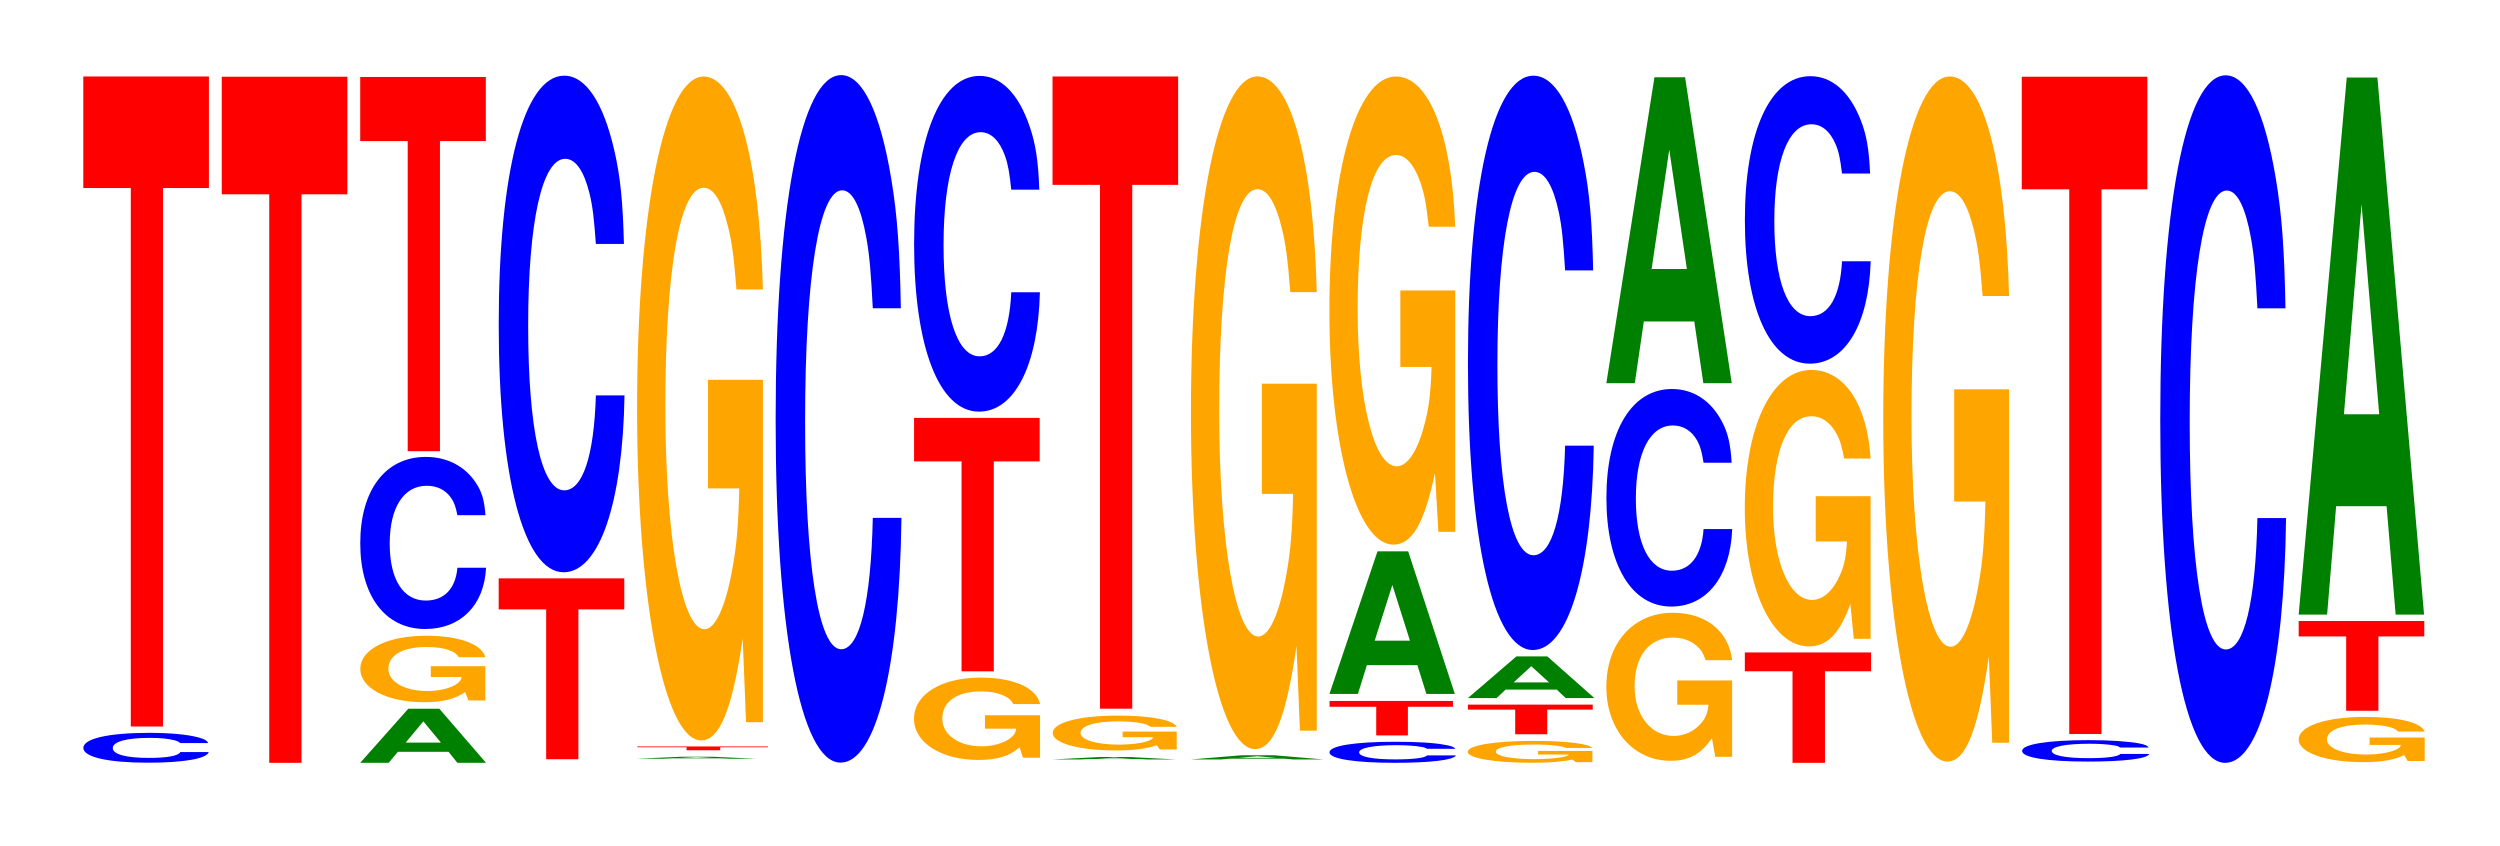 <?xml version="1.0" encoding="UTF-8"?>
<svg xmlns="http://www.w3.org/2000/svg" xmlns:xlink="http://www.w3.org/1999/xlink" width="195pt" height="66pt" viewBox="0 0 195 66" version="1.1">
<defs>
<g>
<symbol overflow="visible" id="glyph0-0">
<path style="stroke:none;" d="M 10.406 -1.469 C 10.328 -1.656 10.141 -1.781 9.656 -1.906 C 8.812 -2.141 7.438 -2.266 5.766 -2.266 C 2.625 -2.266 0.672 -1.812 0.672 -1.094 C 0.672 -0.375 2.609 0.062 5.703 0.062 C 8.469 0.062 10.312 -0.25 10.453 -0.766 L 8.234 -0.766 C 8.094 -0.469 7.188 -0.312 5.766 -0.312 C 4 -0.312 2.969 -0.594 2.969 -1.078 C 2.969 -1.578 4.047 -1.875 5.844 -1.875 C 6.641 -1.875 7.297 -1.812 7.719 -1.703 C 7.969 -1.641 8.094 -1.594 8.234 -1.469 Z M 10.406 -1.469 "/>
</symbol>
<symbol overflow="visible" id="glyph1-0">
<path style="stroke:none;" d="M 6.453 -42 L 10.031 -42 L 10.031 -50.703 L 0.234 -50.703 L 0.234 -42 L 3.938 -42 L 3.938 0 L 6.453 0 Z M 6.453 -42 "/>
</symbol>
<symbol overflow="visible" id="glyph2-0">
<path style="stroke:none;" d="M 6.453 -44.344 L 10.031 -44.344 L 10.031 -53.516 L 0.234 -53.516 L 0.234 -44.344 L 3.938 -44.344 L 3.938 0 L 6.453 0 Z M 6.453 -44.344 "/>
</symbol>
<symbol overflow="visible" id="glyph3-0">
<path style="stroke:none;" d="M 7.266 -0.859 L 7.953 0 L 10.188 0 L 6.547 -4.219 L 4.125 -4.219 L 0.375 0 L 2.594 0 L 3.312 -0.859 Z M 6.672 -1.578 L 3.922 -1.578 L 5.297 -3.234 Z M 6.672 -1.578 "/>
</symbol>
<symbol overflow="visible" id="glyph4-0">
<path style="stroke:none;" d="M 10.359 -2.656 L 6.109 -2.656 L 6.109 -1.812 L 8.516 -1.812 C 8.453 -1.531 8.312 -1.359 8 -1.188 C 7.469 -0.891 6.672 -0.719 5.828 -0.719 C 4.062 -0.719 2.797 -1.438 2.797 -2.453 C 2.797 -3.516 3.922 -4.156 5.766 -4.156 C 6.531 -4.156 7.172 -4.062 7.641 -3.859 C 7.953 -3.734 8.109 -3.625 8.297 -3.359 L 10.359 -3.359 C 10.094 -4.375 8.312 -5.031 5.75 -5.031 C 2.688 -5.031 0.609 -3.969 0.609 -2.438 C 0.609 -0.938 2.703 0.156 5.578 0.156 C 7 0.156 7.969 -0.078 8.781 -0.641 L 9.047 0.016 L 10.359 0.016 Z M 10.359 -2.656 "/>
</symbol>
<symbol overflow="visible" id="glyph5-0">
<path style="stroke:none;" d="M 10.438 -8.469 C 10.359 -9.578 10.172 -10.281 9.688 -11 C 8.828 -12.297 7.453 -13.016 5.781 -13.016 C 2.641 -13.016 0.672 -10.438 0.672 -6.281 C 0.672 -2.172 2.625 0.406 5.734 0.406 C 8.5 0.406 10.344 -1.438 10.484 -4.375 L 8.25 -4.375 C 8.109 -2.734 7.219 -1.812 5.781 -1.812 C 4.016 -1.812 2.969 -3.453 2.969 -6.25 C 2.969 -9.078 4.062 -10.766 5.859 -10.766 C 6.656 -10.766 7.312 -10.453 7.75 -9.828 C 8 -9.484 8.109 -9.156 8.25 -8.469 Z M 10.438 -8.469 "/>
</symbol>
<symbol overflow="visible" id="glyph6-0">
<path style="stroke:none;" d="M 6.453 -24.188 L 10.031 -24.188 L 10.031 -29.188 L 0.234 -29.188 L 0.234 -24.188 L 3.938 -24.188 L 3.938 0 L 6.453 0 Z M 6.453 -24.188 "/>
</symbol>
<symbol overflow="visible" id="glyph7-0">
<path style="stroke:none;" d="M 6.453 -11.688 L 10.031 -11.688 L 10.031 -14.109 L 0.234 -14.109 L 0.234 -11.688 L 3.938 -11.688 L 3.938 0 L 6.453 0 Z M 6.453 -11.688 "/>
</symbol>
<symbol overflow="visible" id="glyph8-0">
<path style="stroke:none;" d="M 10.438 -24.438 C 10.359 -27.625 10.172 -29.656 9.688 -31.734 C 8.828 -35.484 7.453 -37.562 5.781 -37.562 C 2.641 -37.562 0.672 -30.109 0.672 -18.141 C 0.672 -6.281 2.625 1.172 5.734 1.172 C 8.5 1.172 10.344 -4.156 10.484 -12.625 L 8.25 -12.625 C 8.109 -7.906 7.219 -5.219 5.781 -5.219 C 4.016 -5.219 2.969 -9.984 2.969 -18.047 C 2.969 -26.203 4.062 -31.078 5.859 -31.078 C 6.656 -31.078 7.312 -30.156 7.75 -28.391 C 8 -27.375 8.109 -26.406 8.25 -24.438 Z M 10.438 -24.438 "/>
</symbol>
<symbol overflow="visible" id="glyph9-0">
<path style="stroke:none;" d="M 6.875 -0.031 L 7.531 0 L 9.641 0 L 6.188 -0.156 L 3.906 -0.156 L 0.359 0 L 2.453 0 L 3.125 -0.031 Z M 6.312 -0.062 L 3.703 -0.062 L 5 -0.125 Z M 6.312 -0.062 "/>
</symbol>
<symbol overflow="visible" id="glyph10-0">
<path style="stroke:none;" d="M 6.719 -0.234 L 10.438 -0.234 L 10.438 -0.297 L 0.25 -0.297 L 0.25 -0.234 L 4.094 -0.234 L 4.094 0 L 6.719 0 Z M 6.719 -0.234 "/>
</symbol>
<symbol overflow="visible" id="glyph11-0">
<path style="stroke:none;" d="M 10.422 -26.562 L 6.141 -26.562 L 6.141 -18.094 L 8.578 -18.094 C 8.516 -15.312 8.375 -13.625 8.047 -11.859 C 7.516 -8.875 6.719 -7.109 5.859 -7.109 C 4.094 -7.109 2.812 -14.297 2.812 -24.469 C 2.812 -35.109 3.938 -41.547 5.797 -41.547 C 6.562 -41.547 7.203 -40.531 7.688 -38.562 C 8 -37.344 8.156 -36.188 8.359 -33.609 L 10.422 -33.609 C 10.156 -43.781 8.375 -50.219 5.797 -50.219 C 2.719 -50.219 0.609 -39.703 0.609 -24.328 C 0.609 -9.359 2.719 1.562 5.609 1.562 C 7.047 1.562 8.016 -0.812 8.844 -6.375 L 9.109 0.141 L 10.422 0.141 Z M 10.422 -26.562 "/>
</symbol>
<symbol overflow="visible" id="glyph12-0">
<path style="stroke:none;" d="M 10.438 -33.828 C 10.359 -38.25 10.172 -41.062 9.688 -43.938 C 8.828 -49.125 7.453 -52.016 5.781 -52.016 C 2.641 -52.016 0.672 -41.688 0.672 -25.125 C 0.672 -8.703 2.625 1.609 5.734 1.609 C 8.5 1.609 10.344 -5.75 10.484 -17.484 L 8.25 -17.484 C 8.109 -10.953 7.219 -7.234 5.781 -7.234 C 4.016 -7.234 2.969 -13.828 2.969 -24.984 C 2.969 -36.281 4.062 -43.031 5.859 -43.031 C 6.656 -43.031 7.312 -41.766 7.75 -39.312 C 8 -37.906 8.109 -36.562 8.25 -33.828 Z M 10.438 -33.828 "/>
</symbol>
<symbol overflow="visible" id="glyph13-0">
<path style="stroke:none;" d="M 10.438 -3.297 L 6.141 -3.297 L 6.141 -2.25 L 8.578 -2.25 C 8.531 -1.906 8.375 -1.688 8.062 -1.469 C 7.531 -1.094 6.719 -0.875 5.875 -0.875 C 4.094 -0.875 2.812 -1.781 2.812 -3.031 C 2.812 -4.359 3.953 -5.156 5.812 -5.156 C 6.578 -5.156 7.219 -5.031 7.703 -4.781 C 8.016 -4.625 8.172 -4.484 8.359 -4.172 L 10.438 -4.172 C 10.172 -5.438 8.375 -6.234 5.797 -6.234 C 2.719 -6.234 0.609 -4.922 0.609 -3.016 C 0.609 -1.156 2.734 0.188 5.625 0.188 C 7.062 0.188 8.031 -0.094 8.844 -0.797 L 9.109 0.016 L 10.438 0.016 Z M 10.438 -3.297 "/>
</symbol>
<symbol overflow="visible" id="glyph14-0">
<path style="stroke:none;" d="M 6.453 -16.375 L 10.031 -16.375 L 10.031 -19.766 L 0.234 -19.766 L 0.234 -16.375 L 3.938 -16.375 L 3.938 0 L 6.453 0 Z M 6.453 -16.375 "/>
</symbol>
<symbol overflow="visible" id="glyph15-0">
<path style="stroke:none;" d="M 10.438 -16.531 C 10.359 -18.688 10.172 -20.047 9.688 -21.453 C 8.828 -24 7.453 -25.406 5.781 -25.406 C 2.641 -25.406 0.672 -20.359 0.672 -12.266 C 0.672 -4.25 2.625 0.781 5.734 0.781 C 8.5 0.781 10.344 -2.812 10.484 -8.531 L 8.25 -8.531 C 8.109 -5.344 7.219 -3.531 5.781 -3.531 C 4.016 -3.531 2.969 -6.75 2.969 -12.203 C 2.969 -17.719 4.062 -21.016 5.859 -21.016 C 6.656 -21.016 7.312 -20.391 7.75 -19.203 C 8 -18.516 8.109 -17.859 8.25 -16.531 Z M 10.438 -16.531 "/>
</symbol>
<symbol overflow="visible" id="glyph16-0">
<path style="stroke:none;" d="M 7.078 -0.031 L 7.75 0 L 9.938 0 L 6.375 -0.188 L 4.031 -0.188 L 0.375 0 L 2.531 0 L 3.219 -0.031 Z M 6.5 -0.062 L 3.812 -0.062 L 5.156 -0.141 Z M 6.5 -0.062 "/>
</symbol>
<symbol overflow="visible" id="glyph17-0">
<path style="stroke:none;" d="M 10.281 -1.391 L 6.062 -1.391 L 6.062 -0.953 L 8.453 -0.953 C 8.391 -0.812 8.25 -0.719 7.938 -0.625 C 7.422 -0.469 6.625 -0.375 5.781 -0.375 C 4.031 -0.375 2.781 -0.75 2.781 -1.281 C 2.781 -1.844 3.891 -2.188 5.719 -2.188 C 6.469 -2.188 7.109 -2.125 7.594 -2.031 C 7.891 -1.969 8.047 -1.906 8.234 -1.766 L 10.281 -1.766 C 10.016 -2.297 8.25 -2.641 5.703 -2.641 C 2.672 -2.641 0.609 -2.094 0.609 -1.281 C 0.609 -0.484 2.688 0.078 5.531 0.078 C 6.953 0.078 7.906 -0.047 8.719 -0.328 L 8.969 0 L 10.281 0 Z M 10.281 -1.391 "/>
</symbol>
<symbol overflow="visible" id="glyph18-0">
<path style="stroke:none;" d="M 6.453 -40.859 L 10.031 -40.859 L 10.031 -49.312 L 0.234 -49.312 L 0.234 -40.859 L 3.938 -40.859 L 3.938 0 L 6.453 0 Z M 6.453 -40.859 "/>
</symbol>
<symbol overflow="visible" id="glyph19-0">
<path style="stroke:none;" d="M 7.641 -0.062 L 8.375 0 L 10.719 0 L 6.875 -0.328 L 4.344 -0.328 L 0.391 0 L 2.734 0 L 3.484 -0.062 Z M 7.016 -0.125 L 4.125 -0.125 L 5.562 -0.25 Z M 7.016 -0.125 "/>
</symbol>
<symbol overflow="visible" id="glyph20-0">
<path style="stroke:none;" d="M 10.422 -26.922 L 6.141 -26.922 L 6.141 -18.328 L 8.578 -18.328 C 8.516 -15.516 8.375 -13.797 8.047 -12.016 C 7.516 -9 6.719 -7.203 5.859 -7.203 C 4.094 -7.203 2.812 -14.484 2.812 -24.797 C 2.812 -35.578 3.938 -42.094 5.797 -42.094 C 6.562 -42.094 7.203 -41.062 7.688 -39.078 C 8 -37.844 8.156 -36.672 8.359 -34.062 L 10.422 -34.062 C 10.156 -44.359 8.375 -50.891 5.797 -50.891 C 2.719 -50.891 0.609 -40.234 0.609 -24.656 C 0.609 -9.484 2.719 1.578 5.609 1.578 C 7.047 1.578 8.016 -0.828 8.844 -6.453 L 9.109 0.141 L 10.422 0.141 Z M 10.422 -26.922 "/>
</symbol>
<symbol overflow="visible" id="glyph21-0">
<path style="stroke:none;" d="M 10.484 -1.047 C 10.406 -1.172 10.203 -1.266 9.734 -1.344 C 8.875 -1.516 7.484 -1.594 5.812 -1.594 C 2.641 -1.594 0.672 -1.281 0.672 -0.766 C 0.672 -0.266 2.625 0.047 5.75 0.047 C 8.531 0.047 10.391 -0.172 10.531 -0.531 L 8.281 -0.531 C 8.156 -0.344 7.234 -0.219 5.812 -0.219 C 4.031 -0.219 2.984 -0.422 2.984 -0.766 C 2.984 -1.109 4.078 -1.328 5.891 -1.328 C 6.688 -1.328 7.344 -1.281 7.781 -1.203 C 8.031 -1.172 8.156 -1.125 8.281 -1.047 Z M 10.484 -1.047 "/>
</symbol>
<symbol overflow="visible" id="glyph22-0">
<path style="stroke:none;" d="M 6.344 -2.234 L 9.859 -2.234 L 9.859 -2.688 L 0.234 -2.688 L 0.234 -2.234 L 3.875 -2.234 L 3.875 0 L 6.344 0 Z M 6.344 -2.234 "/>
</symbol>
<symbol overflow="visible" id="glyph23-0">
<path style="stroke:none;" d="M 7.234 -2.25 L 7.938 0 L 10.156 0 L 6.516 -11.125 L 4.125 -11.125 L 0.375 0 L 2.594 0 L 3.297 -2.25 Z M 6.656 -4.156 L 3.906 -4.156 L 5.281 -8.5 Z M 6.656 -4.156 "/>
</symbol>
<symbol overflow="visible" id="glyph24-0">
<path style="stroke:none;" d="M 10.422 -18.734 L 6.141 -18.734 L 6.141 -12.766 L 8.578 -12.766 C 8.516 -10.797 8.375 -9.609 8.047 -8.359 C 7.516 -6.266 6.719 -5.016 5.859 -5.016 C 4.094 -5.016 2.812 -10.078 2.812 -17.25 C 2.812 -24.766 3.938 -29.297 5.797 -29.297 C 6.562 -29.297 7.203 -28.578 7.688 -27.203 C 8 -26.344 8.156 -25.531 8.359 -23.703 L 10.422 -23.703 C 10.156 -30.875 8.375 -35.422 5.797 -35.422 C 2.719 -35.422 0.609 -28.016 0.609 -17.156 C 0.609 -6.594 2.719 1.094 5.609 1.094 C 7.047 1.094 8.016 -0.578 8.844 -4.5 L 9.109 0.094 L 10.422 0.094 Z M 10.422 -18.734 "/>
</symbol>
<symbol overflow="visible" id="glyph25-0">
<path style="stroke:none;" d="M 10.328 -0.875 L 6.094 -0.875 L 6.094 -0.594 L 8.5 -0.594 C 8.438 -0.5 8.297 -0.453 7.984 -0.391 C 7.453 -0.297 6.656 -0.234 5.812 -0.234 C 4.047 -0.234 2.797 -0.469 2.797 -0.812 C 2.797 -1.156 3.906 -1.375 5.75 -1.375 C 6.516 -1.375 7.156 -1.344 7.625 -1.266 C 7.938 -1.234 8.094 -1.188 8.281 -1.109 L 10.328 -1.109 C 10.062 -1.438 8.297 -1.656 5.734 -1.656 C 2.688 -1.656 0.609 -1.312 0.609 -0.797 C 0.609 -0.312 2.703 0.047 5.562 0.047 C 6.984 0.047 7.953 -0.031 8.766 -0.203 L 9.031 0 L 10.328 0 Z M 10.328 -0.875 "/>
</symbol>
<symbol overflow="visible" id="glyph26-0">
<path style="stroke:none;" d="M 6.422 -1.922 L 9.969 -1.922 L 9.969 -2.312 L 0.234 -2.312 L 0.234 -1.922 L 3.922 -1.922 L 3.922 0 L 6.422 0 Z M 6.422 -1.922 "/>
</symbol>
<symbol overflow="visible" id="glyph27-0">
<path style="stroke:none;" d="M 7.297 -0.656 L 8 0 L 10.234 0 L 6.562 -3.25 L 4.156 -3.25 L 0.375 0 L 2.609 0 L 3.312 -0.656 Z M 6.703 -1.219 L 3.938 -1.219 L 5.312 -2.484 Z M 6.703 -1.219 "/>
</symbol>
<symbol overflow="visible" id="glyph28-0">
<path style="stroke:none;" d="M 10.438 -28.266 C 10.359 -31.953 10.172 -34.312 9.688 -36.703 C 8.828 -41.047 7.453 -43.453 5.781 -43.453 C 2.641 -43.453 0.672 -34.828 0.672 -21 C 0.672 -7.266 2.625 1.344 5.734 1.344 C 8.5 1.344 10.344 -4.812 10.484 -14.594 L 8.25 -14.594 C 8.109 -9.141 7.219 -6.047 5.781 -6.047 C 4.016 -6.047 2.969 -11.547 2.969 -20.875 C 2.969 -30.312 4.062 -35.953 5.859 -35.953 C 6.656 -35.953 7.312 -34.891 7.75 -32.844 C 8 -31.672 8.109 -30.547 8.25 -28.266 Z M 10.438 -28.266 "/>
</symbol>
<symbol overflow="visible" id="glyph29-0">
<path style="stroke:none;" d="M 10.422 -5.922 L 6.141 -5.922 L 6.141 -4.031 L 8.578 -4.031 C 8.516 -3.422 8.375 -3.031 8.047 -2.641 C 7.516 -1.984 6.719 -1.594 5.859 -1.594 C 4.094 -1.594 2.812 -3.188 2.812 -5.453 C 2.812 -7.828 3.938 -9.266 5.797 -9.266 C 6.562 -9.266 7.203 -9.031 7.688 -8.594 C 8 -8.328 8.156 -8.062 8.359 -7.5 L 10.422 -7.5 C 10.156 -9.766 8.375 -11.203 5.797 -11.203 C 2.719 -11.203 0.609 -8.859 0.609 -5.422 C 0.609 -2.078 2.719 0.344 5.609 0.344 C 7.047 0.344 8.016 -0.188 8.844 -1.422 L 9.109 0.031 L 10.422 0.031 Z M 10.422 -5.922 "/>
</symbol>
<symbol overflow="visible" id="glyph30-0">
<path style="stroke:none;" d="M 10.438 -10.703 C 10.359 -12.094 10.172 -12.984 9.688 -13.906 C 8.828 -15.547 7.453 -16.453 5.781 -16.453 C 2.641 -16.453 0.672 -13.188 0.672 -7.953 C 0.672 -2.75 2.625 0.516 5.734 0.516 C 8.5 0.516 10.344 -1.828 10.484 -5.531 L 8.25 -5.531 C 8.109 -3.469 7.219 -2.281 5.781 -2.281 C 4.016 -2.281 2.969 -4.375 2.969 -7.906 C 2.969 -11.484 4.062 -13.609 5.859 -13.609 C 6.656 -13.609 7.312 -13.203 7.75 -12.438 C 8 -11.984 8.109 -11.562 8.25 -10.703 Z M 10.438 -10.703 "/>
</symbol>
<symbol overflow="visible" id="glyph31-0">
<path style="stroke:none;" d="M 7.234 -4.812 L 7.938 0 L 10.156 0 L 6.516 -23.859 L 4.125 -23.859 L 0.375 0 L 2.594 0 L 3.297 -4.812 Z M 6.656 -8.906 L 3.906 -8.906 L 5.281 -18.219 Z M 6.656 -8.906 "/>
</symbol>
<symbol overflow="visible" id="glyph32-0">
<path style="stroke:none;" d="M 6.484 -7.141 L 10.078 -7.141 L 10.078 -8.609 L 0.234 -8.609 L 0.234 -7.141 L 3.953 -7.141 L 3.953 0 L 6.484 0 Z M 6.484 -7.141 "/>
</symbol>
<symbol overflow="visible" id="glyph33-0">
<path style="stroke:none;" d="M 10.422 -11.062 L 6.141 -11.062 L 6.141 -7.531 L 8.578 -7.531 C 8.516 -6.375 8.375 -5.672 8.047 -4.938 C 7.516 -3.703 6.719 -2.969 5.859 -2.969 C 4.094 -2.969 2.812 -5.953 2.812 -10.188 C 2.812 -14.625 3.938 -17.297 5.797 -17.297 C 6.562 -17.297 7.203 -16.875 7.688 -16.062 C 8 -15.547 8.156 -15.062 8.359 -14 L 10.422 -14 C 10.156 -18.234 8.375 -20.906 5.797 -20.906 C 2.719 -20.906 0.609 -16.531 0.609 -10.125 C 0.609 -3.891 2.719 0.656 5.609 0.656 C 7.047 0.656 8.016 -0.344 8.844 -2.656 L 9.109 0.062 L 10.422 0.062 Z M 10.422 -11.062 "/>
</symbol>
<symbol overflow="visible" id="glyph34-0">
<path style="stroke:none;" d="M 10.438 -14.156 C 10.359 -16 10.172 -17.172 9.688 -18.375 C 8.828 -20.547 7.453 -21.75 5.781 -21.75 C 2.641 -21.75 0.672 -17.438 0.672 -10.516 C 0.672 -3.641 2.625 0.672 5.734 0.672 C 8.5 0.672 10.344 -2.406 10.484 -7.312 L 8.25 -7.312 C 8.109 -4.578 7.219 -3.031 5.781 -3.031 C 4.016 -3.031 2.969 -5.781 2.969 -10.453 C 2.969 -15.172 4.062 -18 5.859 -18 C 6.656 -18 7.312 -17.469 7.75 -16.438 C 8 -15.859 8.109 -15.297 8.25 -14.156 Z M 10.438 -14.156 "/>
</symbol>
<symbol overflow="visible" id="glyph35-0">
<path style="stroke:none;" d="M 10.422 -27.422 L 6.141 -27.422 L 6.141 -18.672 L 8.578 -18.672 C 8.516 -15.812 8.375 -14.062 8.047 -12.234 C 7.516 -9.156 6.719 -7.344 5.859 -7.344 C 4.094 -7.344 2.812 -14.766 2.812 -25.25 C 2.812 -36.234 3.938 -42.875 5.797 -42.875 C 6.562 -42.875 7.203 -41.828 7.688 -39.797 C 8 -38.547 8.156 -37.359 8.359 -34.703 L 10.422 -34.703 C 10.156 -45.188 8.375 -51.828 5.797 -51.828 C 2.719 -51.828 0.609 -41 0.609 -25.109 C 0.609 -9.656 2.719 1.609 5.609 1.609 C 7.047 1.609 8.016 -0.844 8.844 -6.578 L 9.109 0.141 L 10.422 0.141 Z M 10.422 -27.422 "/>
</symbol>
<symbol overflow="visible" id="glyph36-0">
<path style="stroke:none;" d="M 10.562 -1.047 C 10.484 -1.188 10.281 -1.281 9.797 -1.375 C 8.938 -1.531 7.547 -1.625 5.859 -1.625 C 2.656 -1.625 0.688 -1.297 0.688 -0.781 C 0.688 -0.266 2.641 0.047 5.797 0.047 C 8.594 0.047 10.469 -0.172 10.609 -0.547 L 8.344 -0.547 C 8.203 -0.344 7.297 -0.219 5.859 -0.219 C 4.062 -0.219 3 -0.438 3 -0.781 C 3 -1.125 4.109 -1.344 5.938 -1.344 C 6.734 -1.344 7.406 -1.297 7.828 -1.219 C 8.078 -1.188 8.203 -1.141 8.344 -1.047 Z M 10.562 -1.047 "/>
</symbol>
<symbol overflow="visible" id="glyph37-0">
<path style="stroke:none;" d="M 6.453 -42.484 L 10.031 -42.484 L 10.031 -51.266 L 0.234 -51.266 L 0.234 -42.484 L 3.938 -42.484 L 3.938 0 L 6.453 0 Z M 6.453 -42.484 "/>
</symbol>
<symbol overflow="visible" id="glyph38-0">
<path style="stroke:none;" d="M 10.438 -33.844 C 10.359 -38.266 10.172 -41.062 9.688 -43.953 C 8.828 -49.141 7.453 -52.016 5.781 -52.016 C 2.641 -52.016 0.672 -41.703 0.672 -25.125 C 0.672 -8.703 2.625 1.609 5.734 1.609 C 8.5 1.609 10.344 -5.75 10.484 -17.484 L 8.25 -17.484 C 8.109 -10.953 7.219 -7.234 5.781 -7.234 C 4.016 -7.234 2.969 -13.828 2.969 -25 C 2.969 -36.297 4.062 -43.031 5.859 -43.031 C 6.656 -43.031 7.312 -41.766 7.75 -39.312 C 8 -37.906 8.109 -36.578 8.25 -33.844 Z M 10.438 -33.844 "/>
</symbol>
<symbol overflow="visible" id="glyph39-0">
<path style="stroke:none;" d="M 10.438 -1.812 L 6.141 -1.812 L 6.141 -1.234 L 8.578 -1.234 C 8.531 -1.047 8.375 -0.922 8.062 -0.812 C 7.531 -0.609 6.719 -0.484 5.875 -0.484 C 4.094 -0.484 2.812 -0.969 2.812 -1.656 C 2.812 -2.391 3.953 -2.828 5.812 -2.828 C 6.578 -2.828 7.219 -2.75 7.703 -2.625 C 8.016 -2.547 8.172 -2.469 8.359 -2.281 L 10.438 -2.281 C 10.172 -2.984 8.375 -3.422 5.797 -3.422 C 2.719 -3.422 0.609 -2.703 0.609 -1.656 C 0.609 -0.641 2.734 0.109 5.625 0.109 C 7.062 0.109 8.031 -0.062 8.844 -0.438 L 9.109 0.016 L 10.438 0.016 Z M 10.438 -1.812 "/>
</symbol>
<symbol overflow="visible" id="glyph40-0">
<path style="stroke:none;" d="M 6.453 -5.797 L 10.031 -5.797 L 10.031 -7 L 0.234 -7 L 0.234 -5.797 L 3.938 -5.797 L 3.938 0 L 6.453 0 Z M 6.453 -5.797 "/>
</symbol>
<symbol overflow="visible" id="glyph41-0">
<path style="stroke:none;" d="M 7.234 -8.453 L 7.938 0 L 10.156 0 L 6.516 -41.891 L 4.125 -41.891 L 0.375 0 L 2.594 0 L 3.297 -8.453 Z M 6.656 -15.625 L 3.906 -15.625 L 5.281 -32.016 Z M 6.656 -15.625 "/>
</symbol>
</g>
<clipPath id="clip1">
  <path d="M 0 66 L 0 0 L 194.879 0 L 194.879 66 Z M 0 66 "/>
</clipPath>
</defs>
<g id="surface1">
<g clip-path="url(#clip1)" clip-rule="nonzero">
<g style="fill:rgb(0%,0%,100%);fill-opacity:1;">
  <use xlink:href="#glyph0-0" x="5.828" y="59.429"/>
</g>
<g style="fill:rgb(100%,0%,0%);fill-opacity:1;">
  <use xlink:href="#glyph1-0" x="6.263" y="56.668"/>
</g>
<g style="fill:rgb(100%,0%,0%);fill-opacity:1;">
  <use xlink:href="#glyph2-0" x="17.063" y="59.5"/>
</g>
<g style="fill:rgb(0%,50.194%,0%);fill-opacity:1;">
  <use xlink:href="#glyph3-0" x="27.721" y="59.5"/>
</g>
<g style="fill:rgb(100%,64.647%,0%);fill-opacity:1;">
  <use xlink:href="#glyph4-0" x="27.496" y="54.619"/>
</g>
<g style="fill:rgb(0%,0%,100%);fill-opacity:1;">
  <use xlink:href="#glyph5-0" x="27.428" y="48.656"/>
</g>
<g style="fill:rgb(100%,0%,0%);fill-opacity:1;">
  <use xlink:href="#glyph6-0" x="27.863" y="35.193"/>
</g>
<g style="fill:rgb(100%,0%,0%);fill-opacity:1;">
  <use xlink:href="#glyph7-0" x="38.663" y="59.221"/>
</g>
<g style="fill:rgb(0%,0%,100%);fill-opacity:1;">
  <use xlink:href="#glyph8-0" x="38.228" y="43.465"/>
</g>
<g style="fill:rgb(0%,50.194%,0%);fill-opacity:1;">
  <use xlink:href="#glyph9-0" x="49.325" y="59.179"/>
</g>
<g style="fill:rgb(100%,0%,0%);fill-opacity:1;">
  <use xlink:href="#glyph10-0" x="49.46" y="58.521"/>
</g>
<g style="fill:rgb(100%,64.647%,0%);fill-opacity:1;">
  <use xlink:href="#glyph11-0" x="49.085" y="56.189"/>
</g>
<g style="fill:rgb(0%,0%,100%);fill-opacity:1;">
  <use xlink:href="#glyph12-0" x="59.828" y="57.875"/>
</g>
<g style="fill:rgb(100%,64.647%,0%);fill-opacity:1;">
  <use xlink:href="#glyph13-0" x="70.685" y="59.087"/>
</g>
<g style="fill:rgb(100%,0%,0%);fill-opacity:1;">
  <use xlink:href="#glyph14-0" x="71.063" y="52.363"/>
</g>
<g style="fill:rgb(0%,0%,100%);fill-opacity:1;">
  <use xlink:href="#glyph15-0" x="70.628" y="31.326"/>
</g>
<g style="fill:rgb(0%,50.194%,0%);fill-opacity:1;">
  <use xlink:href="#glyph16-0" x="81.747" y="59.236"/>
</g>
<g style="fill:rgb(100%,64.647%,0%);fill-opacity:1;">
  <use xlink:href="#glyph17-0" x="81.503" y="58.456"/>
</g>
<g style="fill:rgb(100%,0%,0%);fill-opacity:1;">
  <use xlink:href="#glyph18-0" x="81.863" y="55.278"/>
</g>
<g style="fill:rgb(0%,50.194%,0%);fill-opacity:1;">
  <use xlink:href="#glyph19-0" x="92.506" y="59.237"/>
</g>
<g style="fill:rgb(100%,64.647%,0%);fill-opacity:1;">
  <use xlink:href="#glyph20-0" x="92.285" y="56.85"/>
</g>
<g style="fill:rgb(0%,0%,100%);fill-opacity:1;">
  <use xlink:href="#glyph21-0" x="103.028" y="59.452"/>
</g>
<g style="fill:rgb(100%,0%,0%);fill-opacity:1;">
  <use xlink:href="#glyph22-0" x="103.471" y="57.362"/>
</g>
<g style="fill:rgb(0%,50.194%,0%);fill-opacity:1;">
  <use xlink:href="#glyph23-0" x="103.321" y="54.129"/>
</g>
<g style="fill:rgb(100%,64.647%,0%);fill-opacity:1;">
  <use xlink:href="#glyph24-0" x="103.085" y="41.388"/>
</g>
<g style="fill:rgb(100%,64.647%,0%);fill-opacity:1;">
  <use xlink:href="#glyph25-0" x="113.877" y="59.448"/>
</g>
<g style="fill:rgb(100%,0%,0%);fill-opacity:1;">
  <use xlink:href="#glyph26-0" x="114.263" y="57.272"/>
</g>
<g style="fill:rgb(0%,50.194%,0%);fill-opacity:1;">
  <use xlink:href="#glyph27-0" x="114.125" y="54.447"/>
</g>
<g style="fill:rgb(0%,0%,100%);fill-opacity:1;">
  <use xlink:href="#glyph28-0" x="113.828" y="49.357"/>
</g>
<g style="fill:rgb(100%,64.647%,0%);fill-opacity:1;">
  <use xlink:href="#glyph29-0" x="124.685" y="58.998"/>
</g>
<g style="fill:rgb(0%,0%,100%);fill-opacity:1;">
  <use xlink:href="#glyph30-0" x="124.628" y="46.796"/>
</g>
<g style="fill:rgb(0%,50.194%,0%);fill-opacity:1;">
  <use xlink:href="#glyph31-0" x="124.921" y="29.888"/>
</g>
<g style="fill:rgb(100%,0%,0%);fill-opacity:1;">
  <use xlink:href="#glyph32-0" x="135.863" y="59.5"/>
</g>
<g style="fill:rgb(100%,64.647%,0%);fill-opacity:1;">
  <use xlink:href="#glyph33-0" x="135.485" y="49.763"/>
</g>
<g style="fill:rgb(0%,0%,100%);fill-opacity:1;">
  <use xlink:href="#glyph34-0" x="135.428" y="27.693"/>
</g>
<g style="fill:rgb(100%,64.647%,0%);fill-opacity:1;">
  <use xlink:href="#glyph35-0" x="146.285" y="57.791"/>
</g>
<g style="fill:rgb(0%,0%,100%);fill-opacity:1;">
  <use xlink:href="#glyph36-0" x="157.036" y="59.356"/>
</g>
<g style="fill:rgb(100%,0%,0%);fill-opacity:1;">
  <use xlink:href="#glyph37-0" x="157.463" y="57.251"/>
</g>
<g style="fill:rgb(0%,0%,100%);fill-opacity:1;">
  <use xlink:href="#glyph38-0" x="167.828" y="57.892"/>
</g>
<g style="fill:rgb(100%,64.647%,0%);fill-opacity:1;">
  <use xlink:href="#glyph39-0" x="178.688" y="59.34"/>
</g>
<g style="fill:rgb(100%,0%,0%);fill-opacity:1;">
  <use xlink:href="#glyph40-0" x="179.063" y="55.439"/>
</g>
<g style="fill:rgb(0%,50.194%,0%);fill-opacity:1;">
  <use xlink:href="#glyph41-0" x="178.921" y="47.939"/>
</g>
</g>
</g>
</svg>
